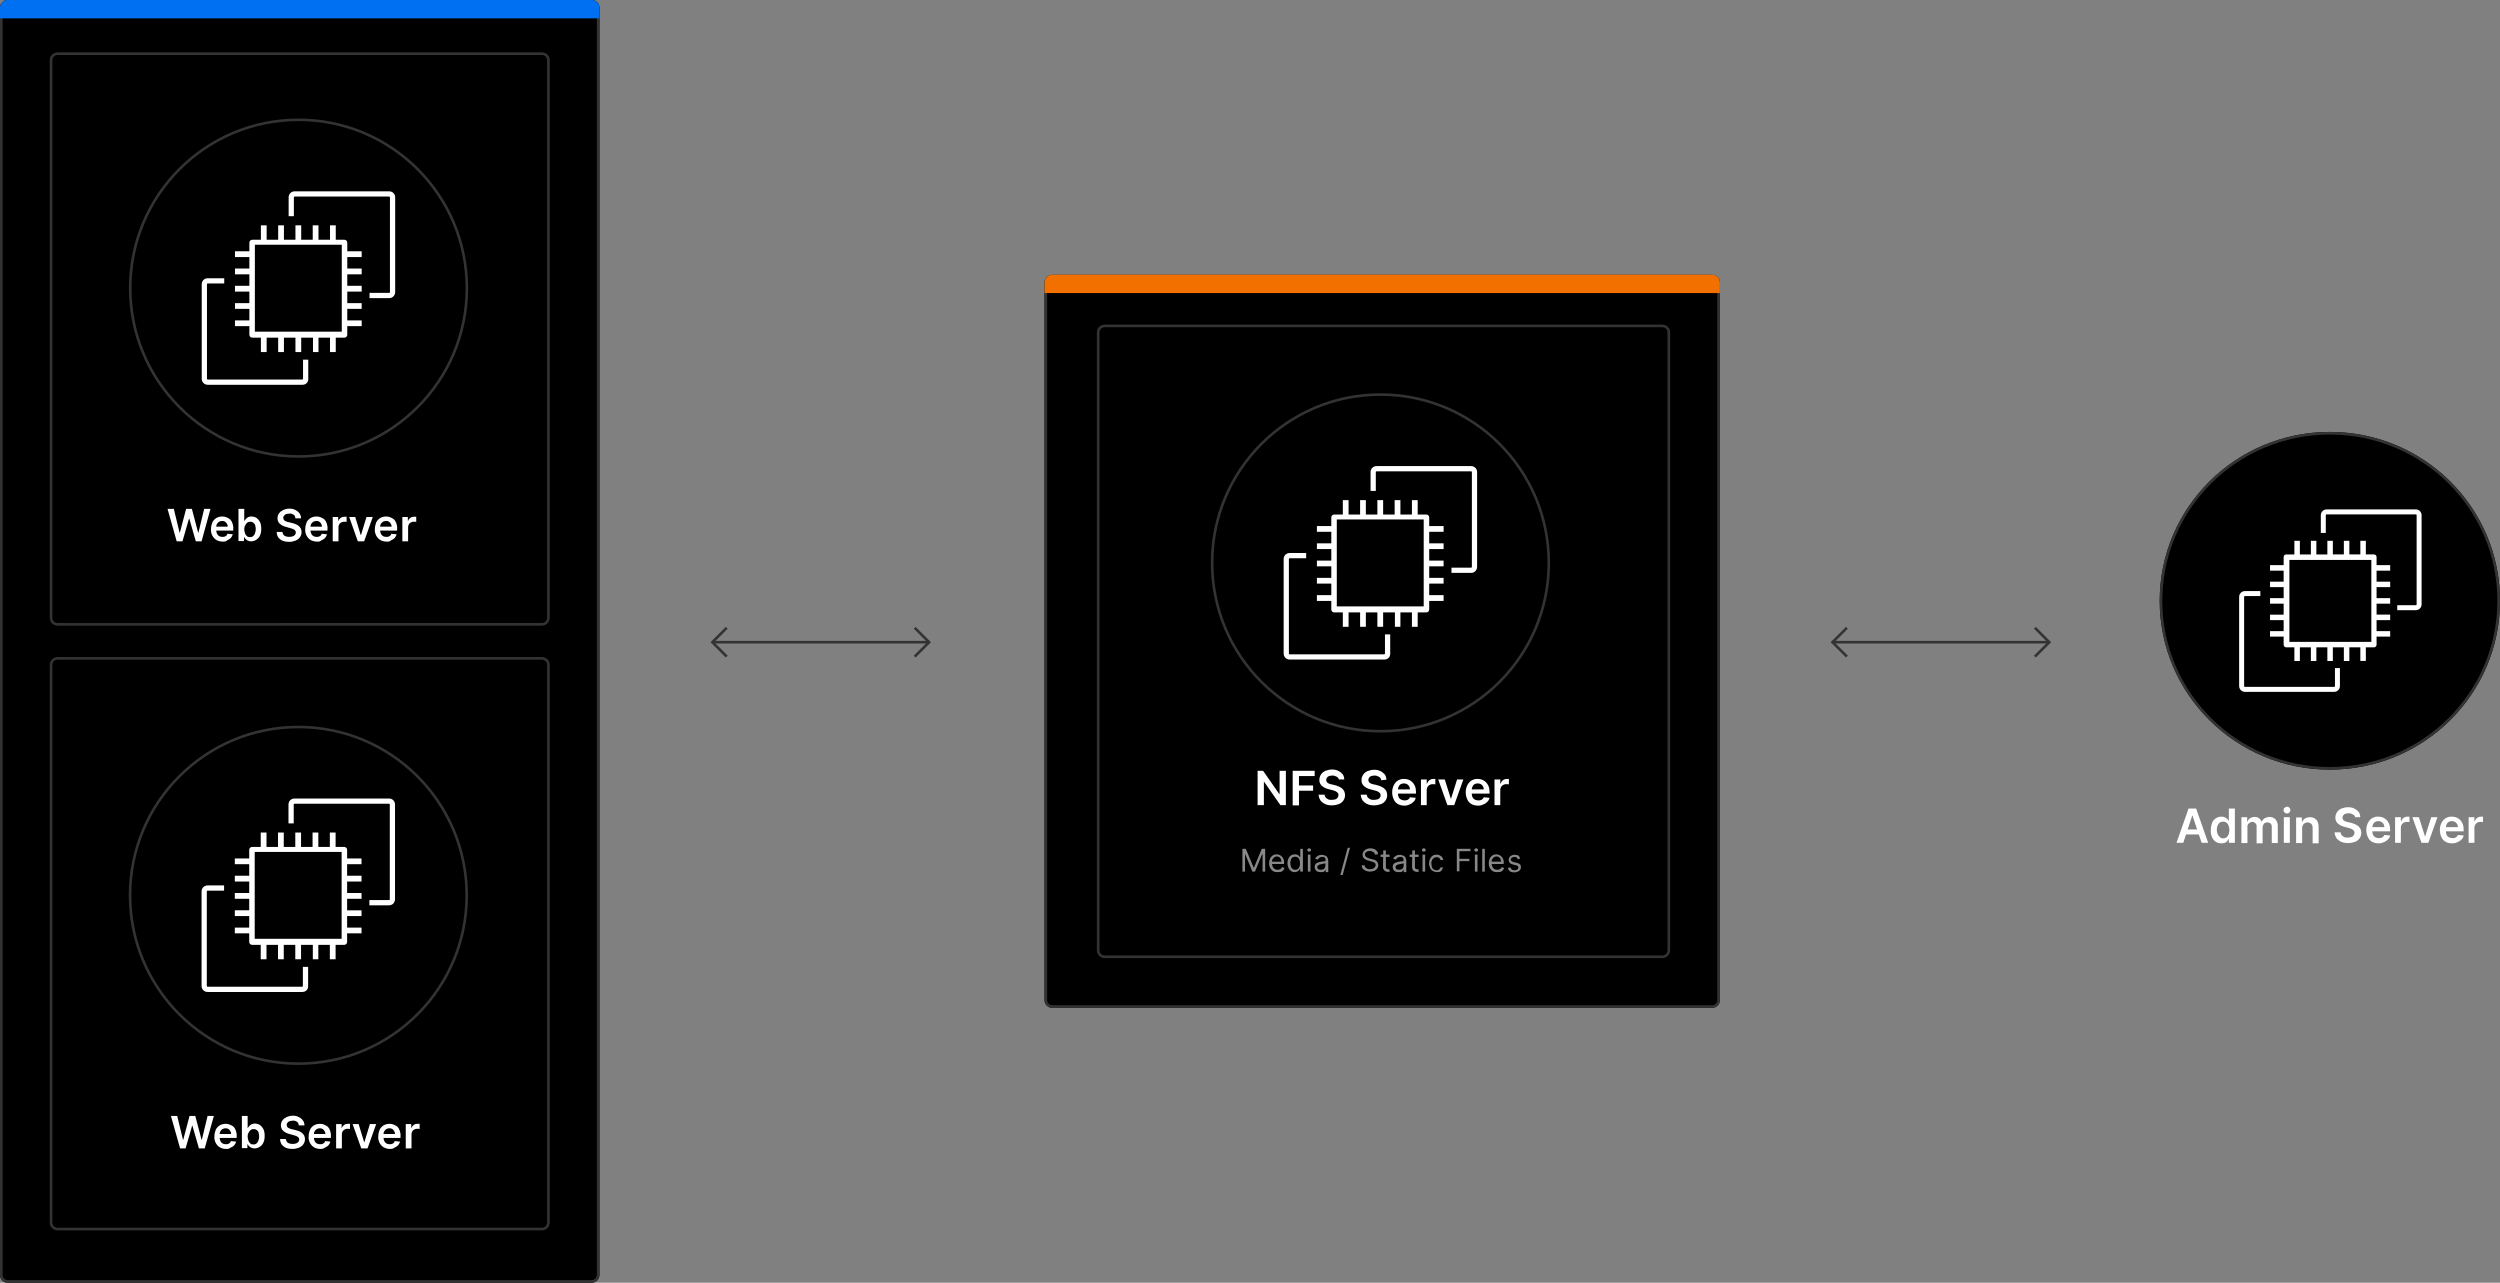 <?xml version="1.0" encoding="utf-8"?>
<!-- Generator: Adobe Illustrator 26.0.3, SVG Export Plug-In . SVG Version: 6.00 Build 0)  -->
<svg version="1.1" id="Layer_1" xmlns="http://www.w3.org/2000/svg" xmlns:xlink="http://www.w3.org/1999/xlink" x="0px" y="0px"
	 viewBox="0 0 955 490" style="enable-background:new 0 0 955 490;" xml:space="preserve">
<rect x="0" y="0" width="955" height="490" fill="#808080" stroke="none"/>
<style type="text/css">
	.st0{fill:none;stroke:#333333;}
	.st1{fill:#FFFFFF;}
	.st2{fill:#888888;}
	.st3{fill:#F27000;}
	.st4{fill:#0070F3;}
	.st5{fill:none;stroke:#333333;stroke-miterlimit:10;}
</style>
<g id="graphic-nfs-diagram-dark" transform="translate(-326 -1215.905)">
	<g id="Group_10485" transform="translate(725.104 1320.959)">
		<g transform="matrix(1, 0, 0, 1, -399.1, -105.05)">
			<g id="Rectangle_6154-2" transform="translate(399 105)">
				<path d="M3,0h252c1.7,0,3,1.3,3,3v274c0,1.7-1.3,3-3,3H3c-1.7,0-3-1.3-3-3V3C0,1.3,1.3,0,3,0z"/>
				<path class="st0" d="M3,0.5h252c1.4,0,2.5,1.1,2.5,2.5v274c0,1.4-1.1,2.5-2.5,2.5H3c-1.4,0-2.5-1.1-2.5-2.5V3
					C0.5,1.6,1.6,0.5,3,0.5z"/>
			</g>
		</g>
		<g id="Rectangle_6246" transform="translate(19.896 18.946)">
			<path d="M3,0h213c1.7,0,3,1.3,3,3v236c0,1.7-1.3,3-3,3H3c-1.7,0-3-1.3-3-3V3C0,1.3,1.3,0,3,0z"/>
			<path class="st0" d="M3,0.5h213c1.4,0,2.5,1.1,2.5,2.5v236c0,1.4-1.1,2.5-2.5,2.5H3c-1.4,0-2.5-1.1-2.5-2.5V3
				C0.5,1.6,1.6,0.5,3,0.5z"/>
		</g>
		<path id="Path_34987" class="st1" d="M92.1,189.4v13.1H90l-6.2-8.9h-0.1v8.9h-2.4v-13.1h2.1l6.2,8.9h0.1v-8.9H92.1z M94.7,202.5
			v-13.1h8.4v2h-6v3.6h5.4v2h-5.4v5.6H94.7z M112.4,193c0-0.5-0.3-1-0.8-1.3c-0.5-0.3-1.1-0.5-1.7-0.5c-0.4,0-0.9,0.1-1.3,0.2
			c-0.3,0.1-0.6,0.3-0.8,0.6c-0.2,0.3-0.3,0.6-0.3,0.9c0,0.2,0.1,0.5,0.2,0.7c0.1,0.2,0.3,0.4,0.5,0.5c0.2,0.1,0.5,0.3,0.7,0.3
			c0.3,0.1,0.5,0.2,0.8,0.2l1.2,0.3c0.5,0.1,1,0.3,1.4,0.5c0.4,0.2,0.9,0.4,1.2,0.7c0.4,0.3,0.7,0.7,0.9,1.1c0.2,0.5,0.3,1,0.3,1.5
			c0,0.7-0.2,1.4-0.6,2c-0.4,0.6-1,1.1-1.7,1.4c-0.9,0.3-1.8,0.5-2.7,0.5c-0.9,0-1.8-0.1-2.6-0.5c-0.7-0.3-1.3-0.8-1.8-1.4
			c-0.4-0.7-0.7-1.4-0.7-2.2h2.3c0,0.4,0.2,0.8,0.4,1.1c0.3,0.3,0.6,0.5,1,0.7c0.4,0.2,0.9,0.2,1.3,0.2c0.5,0,0.9-0.1,1.4-0.2
			c0.4-0.1,0.7-0.4,0.9-0.7c0.2-0.3,0.3-0.6,0.3-1c0-0.3-0.1-0.6-0.3-0.8c-0.2-0.2-0.5-0.4-0.8-0.6c-0.4-0.2-0.8-0.3-1.2-0.4
			l-1.5-0.4c-0.9-0.2-1.8-0.6-2.6-1.3c-0.6-0.6-1-1.4-0.9-2.3c0-0.7,0.2-1.4,0.6-2c0.4-0.6,1-1.1,1.7-1.4c0.8-0.3,1.6-0.5,2.5-0.5
			c0.8,0,1.7,0.1,2.4,0.5c0.7,0.3,1.2,0.8,1.7,1.3c0.4,0.6,0.6,1.3,0.6,2H112.4z M128.5,193c0-0.5-0.3-1-0.8-1.3
			c-0.5-0.3-1.1-0.5-1.7-0.5c-0.4,0-0.9,0.1-1.3,0.2c-0.3,0.1-0.6,0.3-0.8,0.6c-0.2,0.3-0.3,0.6-0.3,0.9c0,0.2,0.1,0.5,0.2,0.7
			c0.1,0.2,0.3,0.4,0.5,0.5c0.2,0.1,0.5,0.3,0.7,0.3c0.3,0.1,0.5,0.2,0.8,0.2l1.2,0.3c0.5,0.1,1,0.3,1.4,0.5
			c0.4,0.2,0.9,0.4,1.2,0.7c0.4,0.3,0.7,0.7,0.9,1.1c0.2,0.5,0.3,1,0.3,1.5c0,0.7-0.2,1.4-0.6,2c-0.4,0.6-1,1.1-1.7,1.4
			c-0.9,0.3-1.8,0.5-2.7,0.5c-0.9,0-1.8-0.1-2.6-0.5c-0.7-0.3-1.3-0.8-1.8-1.4c-0.4-0.7-0.7-1.4-0.7-2.2h2.3c0,0.4,0.2,0.8,0.4,1.1
			c0.3,0.3,0.6,0.5,1,0.7c0.4,0.2,0.9,0.2,1.3,0.2c0.5,0,0.9-0.1,1.4-0.2c0.4-0.1,0.7-0.4,0.9-0.6c0.2-0.3,0.3-0.6,0.3-1
			c0-0.3-0.1-0.6-0.3-0.8c-0.2-0.2-0.5-0.4-0.8-0.6c-0.4-0.2-0.8-0.3-1.2-0.4l-1.5-0.4c-0.9-0.2-1.8-0.6-2.6-1.3
			c-0.6-0.6-1-1.4-0.9-2.3c0-0.7,0.2-1.4,0.6-2c0.4-0.6,1-1.1,1.7-1.4c0.8-0.3,1.6-0.5,2.5-0.5c0.8,0,1.7,0.1,2.4,0.5
			c0.7,0.3,1.2,0.8,1.7,1.3c0.4,0.6,0.6,1.3,0.6,2L128.5,193z M137.4,202.7c-0.9,0-1.8-0.2-2.5-0.6c-0.7-0.4-1.3-1-1.6-1.8
			c-0.4-0.8-0.6-1.8-0.6-2.7c0-0.9,0.2-1.8,0.6-2.7c0.4-0.7,0.9-1.4,1.6-1.8c0.7-0.4,1.6-0.7,2.4-0.6c0.6,0,1.2,0.1,1.7,0.3
			c0.5,0.2,1,0.5,1.4,0.9c0.4,0.4,0.8,1,1,1.5c0.3,0.7,0.4,1.5,0.4,2.2v0.7h-8.1v-1.6h5.8c0-0.4-0.1-0.8-0.3-1.2
			c-0.2-0.3-0.5-0.6-0.8-0.8c-0.4-0.2-0.8-0.3-1.2-0.3c-0.4,0-0.9,0.1-1.2,0.3c-0.4,0.2-0.6,0.5-0.8,0.9c-0.2,0.4-0.3,0.8-0.3,1.2
			v1.4c0,0.5,0.1,1,0.3,1.5c0.2,0.4,0.5,0.7,0.9,0.9c0.4,0.2,0.9,0.3,1.3,0.3c0.3,0,0.6,0,0.9-0.1c0.3-0.1,0.5-0.2,0.7-0.4
			c0.2-0.2,0.4-0.4,0.5-0.7l2.2,0.2c-0.1,0.6-0.4,1.1-0.8,1.5c-0.4,0.4-0.9,0.8-1.5,1C138.7,202.6,138,202.7,137.4,202.7
			L137.4,202.7z M143.7,202.5v-9.8h2.2v1.6h0.1c0.2-0.5,0.5-1,0.9-1.3c0.4-0.3,1-0.5,1.5-0.5c0.1,0,0.3,0,0.4,0c0.1,0,0.3,0,0.4,0
			v2.1c-0.2,0-0.3-0.1-0.5-0.1c-0.2,0-0.4,0-0.6,0c-0.4,0-0.8,0.1-1.1,0.3c-0.3,0.2-0.6,0.4-0.8,0.8c-0.2,0.3-0.3,0.7-0.3,1.1v5.8
			H143.7z M159.9,192.7l-3.5,9.8h-2.6l-3.5-9.8h2.5l2.3,7.3h0.1l2.3-7.3H159.9z M165.5,202.7c-0.9,0-1.8-0.2-2.5-0.6
			c-0.7-0.4-1.3-1-1.6-1.8c-0.4-0.8-0.6-1.8-0.6-2.7c0-0.9,0.2-1.8,0.6-2.7c0.4-0.7,0.9-1.4,1.6-1.8c0.7-0.4,1.6-0.7,2.4-0.6
			c0.6,0,1.2,0.1,1.7,0.3c0.5,0.2,1,0.5,1.4,0.9c0.4,0.4,0.8,1,1,1.5c0.3,0.7,0.4,1.5,0.4,2.2v0.7h-8v-1.6h5.8
			c0-0.4-0.1-0.8-0.3-1.2c-0.2-0.3-0.5-0.6-0.8-0.8c-0.4-0.2-0.8-0.3-1.2-0.3c-0.4,0-0.9,0.1-1.2,0.3c-0.4,0.2-0.6,0.5-0.8,0.9
			c-0.2,0.4-0.3,0.8-0.3,1.2v1.4c0,0.5,0.1,1,0.3,1.5c0.2,0.4,0.5,0.7,0.9,0.9c0.4,0.2,0.9,0.3,1.3,0.3c0.3,0,0.6,0,0.9-0.1
			c0.3-0.1,0.5-0.2,0.7-0.4c0.2-0.2,0.4-0.4,0.5-0.7l2.2,0.2c-0.1,0.6-0.4,1.1-0.8,1.5c-0.4,0.4-0.9,0.8-1.5,1
			C166.9,202.6,166.2,202.7,165.5,202.7L165.5,202.7z M171.8,202.5v-9.8h2.2v1.6h0.1c0.2-0.5,0.5-1,0.9-1.3c0.4-0.3,1-0.5,1.5-0.5
			c0.1,0,0.3,0,0.4,0c0.1,0,0.3,0,0.4,0v2.1c-0.2,0-0.3-0.1-0.5-0.1c-0.2,0-0.4,0-0.6,0c-0.4,0-0.8,0.1-1.1,0.3
			c-0.3,0.2-0.6,0.4-0.8,0.8c-0.2,0.3-0.3,0.7-0.3,1.1v5.8H171.8z"/>
		<path id="Path_34988" class="st2" d="M75.5,219.2h1.3l3,7.2h0.1l3-7.2h1.3v8.7h-1v-6.6H83l-2.7,6.6h-1l-2.7-6.6h-0.1v6.6h-1
			L75.5,219.2z M88.8,228.1c-0.6,0-1.1-0.1-1.6-0.4c-0.5-0.3-0.8-0.7-1.1-1.2c-0.3-0.6-0.4-1.2-0.4-1.8c0-0.6,0.1-1.2,0.4-1.8
			c0.2-0.5,0.6-0.9,1-1.2c0.5-0.3,1-0.4,1.5-0.4c0.3,0,0.7,0.1,1,0.2c0.3,0.1,0.6,0.3,0.9,0.6c0.3,0.3,0.5,0.6,0.7,1
			c0.2,0.5,0.3,1,0.2,1.5v0.4h-5v-0.9h4c0-0.3-0.1-0.7-0.2-1c-0.1-0.3-0.4-0.5-0.6-0.7c-0.3-0.2-0.6-0.3-0.9-0.3
			c-0.4,0-0.7,0.1-1,0.3c-0.3,0.2-0.5,0.5-0.7,0.8c-0.2,0.3-0.2,0.7-0.2,1v0.6c0,0.4,0.1,0.9,0.3,1.3c0.2,0.3,0.4,0.6,0.7,0.8
			c0.3,0.2,0.7,0.3,1.1,0.3c0.2,0,0.5,0,0.7-0.1c0.2-0.1,0.4-0.2,0.6-0.3c0.2-0.2,0.3-0.4,0.4-0.6l1,0.3c-0.1,0.3-0.3,0.6-0.5,0.9
			c-0.3,0.3-0.6,0.5-0.9,0.6C89.6,228,89.2,228.1,88.8,228.1L88.8,228.1z M95.5,228.1c-0.5,0-1-0.1-1.4-0.4c-0.4-0.3-0.8-0.7-1-1.2
			c-0.2-0.6-0.4-1.2-0.4-1.8c0-0.6,0.1-1.2,0.4-1.8c0.2-0.5,0.5-0.9,1-1.2c0.4-0.3,0.9-0.4,1.5-0.4c0.3,0,0.7,0.1,1,0.2
			c0.2,0.1,0.4,0.3,0.6,0.5c0.1,0.2,0.2,0.3,0.3,0.4h0.1v-3.2h1v8.7h-1v-1h-0.1c-0.1,0.1-0.2,0.3-0.3,0.4c-0.2,0.2-0.4,0.4-0.6,0.5
			C96.2,228,95.9,228.1,95.5,228.1L95.5,228.1z M95.7,227.2c0.4,0,0.7-0.1,1-0.3c0.3-0.2,0.5-0.5,0.6-0.9c0.2-0.4,0.2-0.9,0.2-1.3
			c0-0.4-0.1-0.9-0.2-1.3c-0.1-0.3-0.3-0.6-0.6-0.9c-0.6-0.4-1.5-0.4-2.1,0c-0.3,0.2-0.5,0.5-0.6,0.9c-0.1,0.4-0.2,0.8-0.2,1.2
			c0,0.4,0.1,0.9,0.2,1.3c0.1,0.4,0.3,0.7,0.6,0.9C94.9,227.1,95.3,227.2,95.7,227.2L95.7,227.2z M100.5,227.9v-6.5h1v6.5H100.5z
			 M101,220.3c-0.2,0-0.4-0.1-0.5-0.2c-0.3-0.2-0.3-0.7,0-0.9c0,0,0,0,0,0c0.3-0.3,0.7-0.3,1,0c0.3,0.2,0.3,0.7,0,0.9c0,0,0,0,0,0
			C101.4,220.2,101.2,220.3,101,220.3L101,220.3z M105.3,228.1c-0.4,0-0.8-0.1-1.1-0.2c-0.7-0.3-1.1-1-1.1-1.8
			c0-0.3,0.1-0.6,0.2-0.9c0.1-0.2,0.3-0.4,0.6-0.6c0.3-0.1,0.5-0.2,0.8-0.3c0.3-0.1,0.6-0.1,0.9-0.2c0.4-0.1,0.7-0.1,1-0.1
			c0.2,0,0.4-0.1,0.5-0.1c0.1-0.1,0.2-0.2,0.2-0.3v0c0-0.4-0.1-0.7-0.3-1c-0.3-0.3-0.7-0.4-1-0.3c-0.4,0-0.8,0.1-1.1,0.3
			c-0.2,0.2-0.4,0.4-0.6,0.7l-1-0.3c0.1-0.4,0.4-0.7,0.7-0.9c0.3-0.2,0.6-0.4,0.9-0.5c0.3-0.1,0.7-0.1,1-0.1c0.2,0,0.5,0,0.7,0.1
			c0.3,0.1,0.6,0.2,0.8,0.3c0.3,0.2,0.5,0.4,0.6,0.7c0.2,0.4,0.3,0.8,0.3,1.2v4.3h-1v-0.9h-0.1c-0.1,0.2-0.2,0.3-0.3,0.5
			c-0.2,0.2-0.4,0.3-0.6,0.4C106,228,105.6,228.1,105.3,228.1L105.3,228.1z M105.4,227.2c0.4,0,0.7-0.1,1-0.2
			c0.3-0.1,0.5-0.4,0.6-0.6c0.1-0.2,0.2-0.5,0.2-0.8v-0.9c-0.1,0.1-0.2,0.1-0.3,0.1c-0.2,0-0.3,0.1-0.5,0.1c-0.2,0-0.4,0.1-0.5,0.1
			l-0.4,0.1c-0.2,0-0.5,0.1-0.7,0.2c-0.2,0.1-0.4,0.2-0.5,0.3c-0.1,0.2-0.2,0.4-0.2,0.6c0,0.3,0.1,0.6,0.4,0.8
			C104.7,227.1,105.1,227.2,105.4,227.2L105.4,227.2z M116.6,218.8l-2.8,10.4h-0.9l2.8-10.4H116.6z M126.1,221.4
			c0-0.4-0.3-0.8-0.6-1c-0.4-0.2-0.9-0.4-1.3-0.4c-0.3,0-0.7,0.1-1,0.2c-0.3,0.1-0.5,0.3-0.7,0.5c-0.2,0.2-0.2,0.5-0.2,0.7
			c0,0.2,0.1,0.4,0.2,0.6c0.1,0.2,0.3,0.3,0.4,0.4c0.2,0.1,0.4,0.2,0.6,0.3c0.2,0.1,0.4,0.1,0.5,0.2l0.9,0.2
			c0.3,0.1,0.5,0.2,0.8,0.2c0.3,0.1,0.6,0.3,0.8,0.4c0.3,0.2,0.5,0.4,0.6,0.7c0.2,0.3,0.3,0.7,0.3,1c0,0.5-0.1,0.9-0.4,1.3
			c-0.3,0.4-0.6,0.7-1.1,0.9c-1.1,0.4-2.3,0.4-3.3,0c-0.4-0.2-0.8-0.5-1.1-0.8c-0.3-0.4-0.4-0.8-0.4-1.3h1.1c0,0.3,0.1,0.6,0.3,0.8
			c0.2,0.2,0.5,0.4,0.7,0.5c0.3,0.1,0.6,0.2,1,0.2c0.4,0,0.7-0.1,1.1-0.2c0.3-0.1,0.6-0.3,0.8-0.6c0.2-0.2,0.3-0.5,0.3-0.8
			c0-0.3-0.1-0.5-0.2-0.7c-0.2-0.2-0.4-0.3-0.6-0.4c-0.3-0.1-0.6-0.2-0.9-0.3l-1.1-0.3c-0.6-0.2-1.2-0.4-1.6-0.8
			c-0.4-0.4-0.6-0.9-0.6-1.4c0-0.5,0.1-0.9,0.4-1.3c0.3-0.4,0.6-0.7,1.1-0.9c0.5-0.2,1-0.3,1.5-0.3c0.5,0,1,0.1,1.5,0.3
			c0.4,0.2,0.8,0.5,1,0.8c0.3,0.3,0.4,0.8,0.4,1.2L126.1,221.4z M131.7,221.4v0.9h-3.4v-0.9H131.7z M129.3,219.8h1v6.2
			c0,0.2,0,0.4,0.1,0.6c0.1,0.1,0.2,0.2,0.3,0.3c0.1,0,0.3,0.1,0.4,0.1c0.1,0,0.2,0,0.3,0l0.2,0l0.2,0.9c-0.2,0.1-0.5,0.1-0.8,0.1
			c-0.3,0-0.6-0.1-0.8-0.2c-0.3-0.1-0.5-0.3-0.7-0.6c-0.2-0.3-0.3-0.6-0.3-0.9L129.3,219.8z M135.1,228.1c-0.4,0-0.8-0.1-1.1-0.2
			c-0.7-0.3-1.1-1-1.1-1.8c0-0.3,0.1-0.6,0.2-0.9c0.1-0.2,0.3-0.4,0.6-0.6c0.3-0.1,0.5-0.2,0.8-0.3c0.3-0.1,0.6-0.1,0.9-0.2
			c0.4-0.1,0.7-0.1,1-0.1c0.2,0,0.4-0.1,0.5-0.1c0.1-0.1,0.2-0.2,0.2-0.3v0c0-0.4-0.1-0.7-0.3-1c-0.3-0.3-0.7-0.4-1-0.3
			c-0.4,0-0.8,0.1-1.1,0.3c-0.2,0.2-0.4,0.4-0.6,0.7l-1-0.3c0.1-0.4,0.4-0.7,0.7-0.9c0.3-0.2,0.6-0.4,0.9-0.5c0.3-0.1,0.7-0.1,1-0.1
			c0.2,0,0.5,0,0.7,0.1c0.3,0.1,0.6,0.2,0.8,0.3c0.3,0.2,0.5,0.4,0.6,0.7c0.2,0.4,0.3,0.8,0.3,1.2v4.3h-1v-0.9H137
			c-0.1,0.2-0.2,0.3-0.3,0.5c-0.2,0.2-0.4,0.3-0.6,0.4C135.8,228,135.4,228.1,135.1,228.1L135.1,228.1z M135.3,227.2
			c0.4,0,0.7-0.1,1-0.2c0.3-0.1,0.5-0.4,0.6-0.6c0.1-0.2,0.2-0.5,0.2-0.8v-0.9c-0.1,0.1-0.2,0.1-0.3,0.1c-0.2,0-0.3,0.1-0.5,0.1
			c-0.2,0-0.4,0.1-0.5,0.1l-0.4,0.1c-0.2,0-0.5,0.1-0.7,0.2c-0.2,0.1-0.4,0.2-0.5,0.3c-0.1,0.2-0.2,0.4-0.2,0.6
			c0,0.3,0.1,0.6,0.4,0.8C134.6,227.1,134.9,227.2,135.3,227.2L135.3,227.2z M142.8,221.4v0.9h-3.4v-0.9L142.8,221.4z M140.4,219.8
			h1v6.2c0,0.2,0,0.4,0.1,0.6c0.1,0.1,0.2,0.2,0.3,0.3c0.1,0,0.3,0.1,0.4,0.1c0.1,0,0.2,0,0.3,0l0.2,0l0.2,0.9
			c-0.2,0.1-0.5,0.1-0.8,0.1c-0.3,0-0.6-0.1-0.8-0.2c-0.3-0.1-0.5-0.3-0.7-0.6c-0.2-0.3-0.3-0.6-0.3-0.9L140.4,219.8z M144.3,227.9
			v-6.5h1v6.5H144.3z M144.8,220.3c-0.2,0-0.4-0.1-0.5-0.2c-0.3-0.2-0.3-0.7,0-0.9c0,0,0,0,0,0c0.3-0.3,0.7-0.3,1,0
			c0.3,0.2,0.3,0.7,0,0.9c0,0,0,0,0,0C145.2,220.2,145,220.3,144.8,220.3z M149.8,228.1c-1.1,0-2.2-0.6-2.6-1.6
			c-0.2-0.5-0.4-1.1-0.4-1.7c0-0.6,0.1-1.2,0.4-1.8c0.2-0.5,0.6-0.9,1-1.2c0.5-0.3,1-0.4,1.5-0.4c0.4,0,0.9,0.1,1.2,0.3
			c0.4,0.2,0.7,0.4,0.9,0.7c0.2,0.3,0.4,0.7,0.4,1.1h-1c-0.1-0.3-0.3-0.6-0.5-0.8c-0.3-0.2-0.7-0.4-1.1-0.3c-0.4,0-0.7,0.1-1,0.3
			c-0.3,0.2-0.5,0.5-0.7,0.9c-0.2,0.4-0.3,0.8-0.2,1.3c0,0.5,0.1,0.9,0.2,1.3c0.1,0.3,0.4,0.7,0.7,0.9c0.3,0.2,0.7,0.3,1,0.3
			c0.2,0,0.5,0,0.7-0.1c0.2-0.1,0.4-0.2,0.5-0.4c0.2-0.2,0.3-0.4,0.3-0.6h1c-0.1,0.4-0.2,0.7-0.4,1c-0.2,0.3-0.5,0.6-0.9,0.7
			C150.7,228,150.3,228.1,149.8,228.1L149.8,228.1z M157.4,227.9v-8.7h5.2v0.9h-4.2v2.9h3.8v0.9h-3.8v3.9H157.4z M164.3,227.9v-6.5
			h1v6.5H164.3z M164.8,220.3c-0.2,0-0.4-0.1-0.5-0.2c-0.3-0.2-0.3-0.7,0-0.9c0,0,0,0,0,0c0.3-0.3,0.7-0.3,1,0
			c0.3,0.2,0.3,0.7,0,0.9c0,0,0,0,0,0C165.1,220.2,165,220.3,164.8,220.3L164.8,220.3z M168.1,219.2v8.7h-1v-8.7H168.1z
			 M172.7,228.1c-0.6,0-1.1-0.1-1.6-0.4c-0.5-0.3-0.8-0.7-1.1-1.2c-0.3-0.6-0.4-1.2-0.4-1.8c0-0.6,0.1-1.2,0.4-1.8
			c0.2-0.5,0.6-0.9,1-1.2c0.5-0.3,1-0.4,1.5-0.4c0.3,0,0.7,0.1,1,0.2c0.3,0.1,0.6,0.3,0.9,0.6c0.3,0.3,0.5,0.6,0.7,1
			c0.2,0.5,0.3,1,0.2,1.5v0.4h-5v-0.9h4c0-0.3-0.1-0.7-0.2-1c-0.1-0.3-0.4-0.5-0.6-0.7c-0.3-0.2-0.6-0.3-0.9-0.3
			c-0.4,0-0.7,0.1-1,0.3c-0.3,0.2-0.5,0.5-0.7,0.8c-0.2,0.3-0.2,0.7-0.2,1v0.6c0,0.4,0.1,0.9,0.3,1.3c0.2,0.3,0.4,0.6,0.7,0.8
			c0.3,0.2,0.7,0.3,1.1,0.3c0.2,0,0.5,0,0.7-0.1c0.2-0.1,0.4-0.2,0.6-0.3c0.2-0.2,0.3-0.4,0.4-0.6l1,0.3c-0.1,0.3-0.3,0.6-0.5,0.9
			c-0.3,0.3-0.6,0.5-0.9,0.6C173.5,228,173.1,228.1,172.7,228.1L172.7,228.1z M181.6,222.9l-0.9,0.3c-0.1-0.2-0.1-0.3-0.2-0.4
			c-0.1-0.2-0.3-0.3-0.4-0.4c-0.2-0.1-0.5-0.2-0.7-0.1c-0.4,0-0.7,0.1-1,0.3c-0.2,0.1-0.4,0.4-0.4,0.7c0,0.2,0.1,0.4,0.3,0.6
			c0.3,0.2,0.5,0.3,0.9,0.4l1,0.2c0.5,0.1,0.9,0.3,1.3,0.6c0.3,0.3,0.4,0.7,0.4,1.1c0,0.4-0.1,0.7-0.3,1c-0.2,0.3-0.5,0.6-0.9,0.7
			c-0.4,0.2-0.9,0.3-1.3,0.3c-0.6,0-1.2-0.1-1.7-0.4c-0.4-0.3-0.7-0.8-0.8-1.3l1-0.2c0.1,0.3,0.3,0.6,0.5,0.8c0.3,0.2,0.6,0.3,1,0.3
			c0.4,0,0.8-0.1,1.1-0.3c0.3-0.2,0.4-0.4,0.4-0.7c0-0.2-0.1-0.4-0.2-0.6c-0.2-0.2-0.5-0.3-0.7-0.3l-1.1-0.3c-0.5-0.1-1-0.3-1.3-0.7
			c-0.3-0.3-0.4-0.7-0.4-1.1c0-0.4,0.1-0.7,0.3-1c0.2-0.3,0.5-0.5,0.9-0.7c0.4-0.2,0.8-0.3,1.2-0.2c0.5,0,1.1,0.1,1.5,0.4
			C181.2,222,181.4,222.4,181.6,222.9z"/>
		<path id="Rectangle_6169" class="st3" d="M2.9-0.1h252c1.7,0,3,1.3,3,3v4l0,0h-258l0,0v-4C-0.1,1.3,1.2-0.1,2.9-0.1z"/>
		<g id="Group_8961" transform="translate(63.434 45.17)">
			<g id="Ellipse_333">
				<circle cx="64.8" cy="64.8" r="64.8"/>
				<circle class="st0" cx="64.8" cy="64.8" r="64.3"/>
			</g>
			<g id="Group_10489" transform="translate(27.819 27.822)">
				<path id="Path_18915" class="st1" d="M44.7,61.4h-2.2v-5.5H38v5.5h-2.2v-5.5h-4.4v5.5h-2.2v-5.5h-4.4v5.5h-2.2v-5.5h-3.3
					c-0.6,0-1.1-0.5-1.1-1.1v-3.3h-5.5v-2.2h5.5v-4.4h-5.5v-2.2h5.5v-4.4h-5.5v-2.2h5.5v-4.4h-5.5v-2.2h5.5v-4.4h-5.5v-2.2h5.5v-3.3
					c0-0.6,0.5-1.1,1.1-1.1h3.3v-5.5h2.2v5.5h4.4v-5.5h2.2v5.5h4.4v-5.5H38v5.5h4.4v-5.5h2.2v5.5h4.4v-5.5h2.2v5.5h3.3
					c0.6,0,1.1,0.5,1.1,1.1v3.3h5.5v2.2h-5.5v4.4h5.5v2.2h-5.5v4.4h5.5v2.2h-5.5v4.4h5.5v2.2h-5.5v4.4h5.5v2.2h-5.5v3.3
					c0,0.6-0.5,1.1-1.1,1.1h-3.3v5.5h-2.2v-5.5h-4.4V61.4z M20.3,53.6h33.2V20.4H20.3L20.3,53.6z"/>
				<path id="Path_18916" class="st1" d="M38.5,73.9H2.3c-1.3,0-2.3-1-2.3-2.3V35.5c0-1.3,1-2.3,2.3-2.3h6.3v2H2.3
					c-0.2,0-0.3,0.1-0.3,0.3v36.1c0,0.2,0.1,0.3,0.3,0.3h36.1c0.2,0,0.3-0.1,0.3-0.3v-7.3h2v7.3C40.8,72.9,39.8,73.9,38.5,73.9"/>
				<path id="Path_18917" class="st1" d="M71.6,40.8h-7.5v-2h7.5c0.2,0,0.3-0.1,0.3-0.3V2.3c0-0.2-0.1-0.3-0.3-0.3c0,0,0,0,0,0H35.5
					c-0.2,0-0.3,0.1-0.3,0.3v7.2h-2V2.3c0-1.3,1-2.3,2.3-2.3h36.1c1.3,0,2.3,1,2.3,2.3v36.1C73.9,39.8,72.9,40.8,71.6,40.8"/>
			</g>
		</g>
	</g>
	<g id="Group_10497" transform="translate(326 1216)">
		<g id="Rectangle_6154-3" transform="translate(0 -0.095)">
			<path d="M3,0h223c1.7,0,3,1.3,3,3v484c0,1.7-1.3,3-3,3H3c-1.7,0-3-1.3-3-3V3C0,1.3,1.3,0,3,0z"/>
			<path class="st0" d="M3,0.5h223c1.4,0,2.5,1.1,2.5,2.5v484c0,1.4-1.1,2.5-2.5,2.5H3c-1.4,0-2.5-1.1-2.5-2.5V3
				C0.5,1.6,1.6,0.5,3,0.5z"/>
		</g>
		<g id="Rectangle_6246-2" transform="translate(19 19.905)">
			<path d="M3,0h185c1.7,0,3,1.3,3,3v213c0,1.7-1.3,3-3,3H3c-1.7,0-3-1.3-3-3V3C0,1.3,1.3,0,3,0z"/>
			<path class="st0" d="M3,0.5h185c1.4,0,2.5,1.1,2.5,2.5v213c0,1.4-1.1,2.5-2.5,2.5H3c-1.4,0-2.5-1.1-2.5-2.5V3
				C0.5,1.6,1.6,0.5,3,0.5z"/>
		</g>
		<g id="Rectangle_6957" transform="translate(19 250.905)">
			<path d="M3,0h185c1.7,0,3,1.3,3,3v213c0,1.7-1.3,3-3,3H3c-1.7,0-3-1.3-3-3V3C0,1.3,1.3,0,3,0z"/>
			<path class="st0" d="M3,0.5h185c1.4,0,2.5,1.1,2.5,2.5v213c0,1.4-1.1,2.5-2.5,2.5H3c-1.4,0-2.5-1.1-2.5-2.5V3
				C0.5,1.6,1.6,0.5,3,0.5z"/>
		</g>
		<path id="Path_34985" class="st1" d="M67.5,206.7L64,194.3h2.4l2.2,9.1h0.1l2.4-9.1h2.2l2.4,9.1h0.1l2.2-9.1h2.4L77,206.7h-2.2
			l-2.5-8.7h-0.1l-2.5,8.7H67.5z M85.1,206.8c-0.8,0-1.7-0.2-2.4-0.6c-0.7-0.4-1.2-1-1.6-1.7c-0.4-0.8-0.6-1.7-0.5-2.5
			c0-0.9,0.2-1.7,0.5-2.5c0.3-0.7,0.9-1.3,1.5-1.7c0.7-0.4,1.5-0.6,2.3-0.6c0.6,0,1.1,0.1,1.6,0.3c0.5,0.2,1,0.5,1.4,0.8
			c0.4,0.4,0.7,0.9,0.9,1.5c0.2,0.7,0.4,1.4,0.3,2.1v0.7h-7.6v-1.5h5.5c0-0.4-0.1-0.8-0.3-1.1c-0.2-0.3-0.4-0.6-0.7-0.8
			c-0.3-0.2-0.7-0.3-1.1-0.3c-0.4,0-0.8,0.1-1.2,0.3c-0.3,0.2-0.6,0.5-0.8,0.8c-0.2,0.4-0.3,0.7-0.3,1.1v1.3c0,0.5,0.1,1,0.3,1.4
			c0.2,0.4,0.5,0.7,0.8,0.9c0.4,0.2,0.8,0.3,1.2,0.3c0.3,0,0.6,0,0.9-0.1c0.2-0.1,0.5-0.2,0.7-0.4c0.2-0.2,0.3-0.4,0.4-0.7l2,0.2
			c-0.1,0.5-0.4,1-0.7,1.4c-0.4,0.4-0.9,0.7-1.4,0.9C86.4,206.7,85.7,206.9,85.1,206.8z M91.1,206.7v-12.4h2.2v4.6h0.1
			c0.1-0.3,0.3-0.5,0.5-0.7c0.2-0.3,0.5-0.5,0.8-0.7c0.4-0.2,0.9-0.3,1.3-0.3c0.7,0,1.4,0.2,1.9,0.5c0.6,0.4,1.1,1,1.4,1.6
			c0.4,0.8,0.5,1.7,0.5,2.6c0,0.9-0.1,1.8-0.5,2.6c-0.3,0.7-0.8,1.2-1.4,1.6c-0.6,0.4-1.3,0.6-2,0.6c-0.5,0-0.9-0.1-1.3-0.3
			c-0.3-0.2-0.6-0.4-0.8-0.6c-0.2-0.2-0.4-0.5-0.5-0.7h-0.1v1.5H91.1z M93.3,202c0,0.5,0.1,1.1,0.3,1.6c0.1,0.4,0.4,0.8,0.7,1.1
			c0.3,0.3,0.8,0.4,1.2,0.4c0.4,0,0.9-0.1,1.2-0.4c0.3-0.3,0.6-0.7,0.7-1.1c0.2-0.5,0.3-1,0.3-1.5c0-0.5-0.1-1-0.2-1.5
			c-0.1-0.4-0.4-0.8-0.7-1c-0.4-0.3-0.8-0.4-1.2-0.4c-0.4,0-0.8,0.1-1.2,0.4c-0.3,0.3-0.6,0.6-0.7,1C93.4,201,93.3,201.5,93.3,202z
			 M112.8,197.7c0-0.5-0.3-1-0.7-1.2c-0.5-0.3-1-0.5-1.6-0.4c-0.4,0-0.8,0.1-1.2,0.2c-0.3,0.1-0.6,0.3-0.8,0.6
			c-0.2,0.2-0.3,0.5-0.3,0.8c0,0.2,0.1,0.5,0.2,0.7c0.1,0.2,0.3,0.4,0.5,0.5c0.2,0.1,0.4,0.2,0.7,0.3c0.2,0.1,0.5,0.2,0.8,0.2
			l1.2,0.3c0.5,0.1,0.9,0.3,1.3,0.4c0.4,0.2,0.8,0.4,1.2,0.7c0.3,0.3,0.6,0.6,0.8,1c0.2,0.4,0.3,0.9,0.3,1.4c0,0.7-0.2,1.3-0.6,1.9
			c-0.4,0.6-1,1-1.6,1.3c-0.8,0.3-1.7,0.5-2.5,0.5c-0.9,0-1.7-0.1-2.5-0.4c-0.7-0.3-1.2-0.7-1.7-1.3c-0.4-0.6-0.6-1.3-0.6-2.1h2.2
			c0,0.4,0.2,0.8,0.4,1.1c0.2,0.3,0.6,0.5,0.9,0.6c0.4,0.1,0.8,0.2,1.3,0.2c0.4,0,0.9-0.1,1.3-0.2c0.3-0.1,0.6-0.3,0.9-0.6
			c0.2-0.3,0.3-0.6,0.3-0.9c0-0.3-0.1-0.6-0.3-0.8c-0.2-0.2-0.5-0.4-0.8-0.5c-0.4-0.2-0.8-0.3-1.2-0.4l-1.4-0.4
			c-0.9-0.2-1.7-0.6-2.4-1.2c-0.6-0.5-0.9-1.3-0.9-2.1c0-0.7,0.2-1.4,0.6-1.9c0.4-0.6,1-1,1.6-1.3c0.7-0.3,1.5-0.5,2.3-0.5
			c0.8,0,1.6,0.1,2.3,0.5c0.6,0.3,1.2,0.7,1.6,1.3c0.4,0.5,0.6,1.2,0.6,1.9H112.8z M121.1,206.8c-0.8,0-1.7-0.2-2.4-0.6
			c-0.7-0.4-1.2-1-1.6-1.7c-0.4-0.8-0.6-1.7-0.5-2.5c0-0.9,0.2-1.7,0.5-2.5c0.3-0.7,0.9-1.3,1.5-1.7c0.7-0.4,1.5-0.6,2.3-0.6
			c0.6,0,1.1,0.1,1.6,0.3c0.5,0.2,1,0.5,1.4,0.8c0.4,0.4,0.7,0.9,0.9,1.5c0.2,0.7,0.4,1.4,0.3,2.1v0.7h-7.6v-1.5h5.5
			c0-0.4-0.1-0.8-0.3-1.1c-0.2-0.3-0.4-0.6-0.7-0.8c-0.3-0.2-0.7-0.3-1.1-0.3c-0.4,0-0.8,0.1-1.2,0.3c-0.3,0.2-0.6,0.5-0.8,0.8
			c-0.2,0.4-0.3,0.7-0.3,1.1v1.3c0,0.5,0.1,1,0.3,1.4c0.2,0.4,0.5,0.7,0.8,0.9c0.4,0.2,0.8,0.3,1.2,0.3c0.3,0,0.6,0,0.9-0.1
			c0.2-0.1,0.5-0.2,0.7-0.4c0.2-0.2,0.3-0.4,0.4-0.7l2,0.2c-0.1,0.5-0.4,1-0.7,1.4c-0.4,0.4-0.9,0.7-1.4,0.9
			C122.4,206.7,121.8,206.9,121.1,206.8z M127.1,206.7v-9.3h2.1v1.5h0.1c0.1-0.5,0.5-0.9,0.9-1.2c0.4-0.3,0.9-0.4,1.4-0.4
			c0.1,0,0.3,0,0.4,0c0.1,0,0.3,0,0.4,0v2c-0.1,0-0.3-0.1-0.4-0.1c-0.2,0-0.4,0-0.6,0c-0.4,0-0.7,0.1-1.1,0.3
			c-0.3,0.2-0.6,0.4-0.7,0.7c-0.2,0.3-0.3,0.7-0.3,1v5.5H127.1z M142.4,197.4l-3.3,9.3h-2.4l-3.3-9.3h2.3l2.1,6.9h0.1l2.1-6.9H142.4
			z M147.7,206.8c-0.8,0-1.7-0.2-2.4-0.6c-0.7-0.4-1.2-1-1.6-1.7c-0.4-0.8-0.6-1.7-0.5-2.5c0-0.9,0.2-1.7,0.5-2.5
			c0.3-0.7,0.9-1.3,1.5-1.7c0.7-0.4,1.5-0.6,2.3-0.6c0.6,0,1.1,0.1,1.6,0.3c0.5,0.2,1,0.5,1.4,0.8c0.4,0.4,0.7,0.9,0.9,1.5
			c0.2,0.7,0.4,1.4,0.3,2.1v0.7h-7.6v-1.5h5.5c0-0.4-0.1-0.8-0.3-1.1c-0.2-0.3-0.4-0.6-0.7-0.8c-0.3-0.2-0.7-0.3-1.1-0.3
			c-0.4,0-0.8,0.1-1.2,0.3c-0.3,0.2-0.6,0.5-0.8,0.8c-0.2,0.4-0.3,0.7-0.3,1.1v1.3c0,0.5,0.1,1,0.3,1.4c0.2,0.4,0.5,0.7,0.8,0.9
			c0.4,0.2,0.8,0.3,1.2,0.3c0.3,0,0.6,0,0.9-0.1c0.2-0.1,0.5-0.2,0.7-0.4c0.2-0.2,0.3-0.4,0.4-0.7l2,0.2c-0.1,0.5-0.4,1-0.7,1.4
			c-0.4,0.4-0.9,0.7-1.4,0.9C149,206.7,148.4,206.9,147.7,206.8z M153.7,206.7v-9.3h2.1v1.5h0.1c0.1-0.5,0.5-0.9,0.9-1.2
			c0.4-0.3,0.9-0.4,1.4-0.4c0.1,0,0.3,0,0.4,0c0.1,0,0.3,0,0.4,0v2c-0.1,0-0.3-0.1-0.4-0.1c-0.2,0-0.4,0-0.6,0
			c-0.4,0-0.7,0.1-1.1,0.3c-0.3,0.2-0.6,0.4-0.7,0.7c-0.2,0.3-0.3,0.7-0.3,1v5.5H153.7z"/>
		<path id="Path_34986" class="st1" d="M68.8,438.6l-3.5-12.4h2.4l2.2,9.1h0.1l2.4-9.1h2.2l2.4,9.1h0.1l2.2-9.1h2.4l-3.5,12.4h-2.2
			l-2.5-8.7h-0.1l-2.5,8.7H68.8z M86.4,438.8c-0.8,0-1.7-0.2-2.4-0.6c-0.7-0.4-1.2-1-1.6-1.7c-0.4-0.8-0.6-1.7-0.5-2.5
			c0-0.9,0.2-1.7,0.5-2.5c0.3-0.7,0.9-1.3,1.5-1.7c0.7-0.4,1.5-0.6,2.3-0.6c0.6,0,1.1,0.1,1.6,0.3c0.5,0.2,1,0.5,1.4,0.8
			c0.4,0.4,0.7,0.9,0.9,1.5c0.2,0.7,0.4,1.4,0.3,2.1v0.7h-7.6v-1.5h5.5c0-0.4-0.1-0.8-0.3-1.1c-0.2-0.3-0.4-0.6-0.7-0.8
			c-0.3-0.2-0.7-0.3-1.1-0.3c-0.4,0-0.8,0.1-1.2,0.3c-0.3,0.2-0.6,0.5-0.8,0.8c-0.2,0.4-0.3,0.7-0.3,1.1v1.3c0,0.5,0.1,1,0.3,1.4
			c0.2,0.4,0.5,0.7,0.8,0.9c0.4,0.2,0.8,0.3,1.2,0.3c0.3,0,0.6,0,0.9-0.1c0.2-0.1,0.5-0.2,0.7-0.4c0.2-0.2,0.3-0.4,0.4-0.7l2,0.2
			c-0.1,0.5-0.4,1-0.7,1.4c-0.4,0.4-0.9,0.7-1.4,0.9C87.7,438.7,87,438.8,86.4,438.8z M92.4,438.6v-12.4h2.2v4.6h0.1
			c0.1-0.3,0.3-0.5,0.5-0.7c0.2-0.3,0.5-0.5,0.8-0.7c0.4-0.2,0.9-0.3,1.3-0.3c0.7,0,1.4,0.2,1.9,0.5c0.6,0.4,1.1,1,1.4,1.6
			c0.4,0.8,0.5,1.7,0.5,2.6c0,0.9-0.1,1.8-0.5,2.6c-0.3,0.7-0.8,1.2-1.4,1.6c-0.6,0.4-1.3,0.6-2,0.6c-0.5,0-0.9-0.1-1.3-0.3
			c-0.3-0.2-0.6-0.4-0.8-0.6c-0.2-0.2-0.4-0.5-0.5-0.7h-0.1v1.5H92.4z M94.6,434c0,0.5,0.1,1.1,0.3,1.6c0.1,0.4,0.4,0.8,0.7,1.1
			c0.3,0.3,0.8,0.4,1.2,0.4c0.4,0,0.9-0.1,1.2-0.4c0.3-0.3,0.6-0.7,0.7-1.1c0.2-0.5,0.3-1,0.3-1.5c0-0.5-0.1-1-0.2-1.5
			c-0.1-0.4-0.4-0.8-0.7-1c-0.4-0.3-0.8-0.4-1.2-0.4c-0.4,0-0.8,0.1-1.2,0.4c-0.3,0.3-0.6,0.6-0.7,1C94.7,432.9,94.6,433.4,94.6,434
			z M114.1,429.6c0-0.5-0.3-1-0.7-1.2c-0.5-0.3-1-0.5-1.6-0.4c-0.4,0-0.8,0.1-1.2,0.2c-0.3,0.1-0.6,0.3-0.8,0.6
			c-0.2,0.2-0.3,0.5-0.3,0.8c0,0.2,0.1,0.5,0.2,0.7c0.1,0.2,0.3,0.4,0.5,0.5c0.2,0.1,0.4,0.2,0.7,0.3c0.2,0.1,0.5,0.2,0.8,0.2
			l1.2,0.3c0.5,0.1,0.9,0.3,1.3,0.4c0.4,0.2,0.8,0.4,1.2,0.7c0.3,0.3,0.6,0.6,0.8,1c0.2,0.4,0.3,0.9,0.3,1.4c0,0.7-0.2,1.3-0.6,1.9
			c-0.4,0.6-1,1-1.6,1.3c-0.8,0.3-1.7,0.5-2.5,0.5c-0.9,0-1.7-0.1-2.5-0.4c-0.7-0.3-1.2-0.7-1.7-1.3c-0.4-0.6-0.6-1.3-0.6-2.1h2.2
			c0,0.4,0.2,0.8,0.4,1.1c0.2,0.3,0.6,0.5,0.9,0.6c0.4,0.1,0.8,0.2,1.3,0.2c0.4,0,0.9-0.1,1.3-0.2c0.3-0.1,0.6-0.3,0.9-0.6
			c0.2-0.3,0.3-0.6,0.3-0.9c0-0.3-0.1-0.6-0.3-0.8c-0.2-0.2-0.5-0.4-0.8-0.5c-0.4-0.2-0.8-0.3-1.2-0.4l-1.4-0.4
			c-0.9-0.2-1.7-0.6-2.4-1.2c-0.6-0.5-0.9-1.3-0.9-2.1c0-0.7,0.2-1.4,0.6-1.9c0.4-0.6,1-1,1.6-1.3c0.7-0.3,1.5-0.5,2.3-0.5
			c0.8,0,1.6,0.1,2.3,0.5c0.6,0.3,1.2,0.7,1.6,1.3c0.4,0.5,0.6,1.2,0.6,1.9H114.1z M122.4,438.8c-0.8,0-1.7-0.2-2.4-0.6
			c-0.7-0.4-1.2-1-1.6-1.7c-0.4-0.8-0.6-1.7-0.5-2.5c0-0.9,0.2-1.7,0.5-2.5c0.3-0.7,0.9-1.3,1.5-1.7c0.7-0.4,1.5-0.6,2.3-0.6
			c0.6,0,1.1,0.1,1.6,0.3c0.5,0.2,1,0.5,1.4,0.8c0.4,0.4,0.7,0.9,0.9,1.5c0.2,0.7,0.4,1.4,0.3,2.1v0.7h-7.6v-1.5h5.5
			c0-0.4-0.1-0.8-0.3-1.1c-0.2-0.3-0.4-0.6-0.7-0.8c-0.3-0.2-0.7-0.3-1.1-0.3c-0.4,0-0.8,0.1-1.2,0.3c-0.3,0.2-0.6,0.5-0.8,0.8
			c-0.2,0.4-0.3,0.7-0.3,1.1v1.3c0,0.5,0.1,1,0.3,1.4c0.2,0.4,0.5,0.7,0.8,0.9c0.4,0.2,0.8,0.3,1.2,0.3c0.3,0,0.6,0,0.9-0.1
			c0.2-0.1,0.5-0.2,0.7-0.4c0.2-0.2,0.3-0.4,0.4-0.7l2,0.2c-0.1,0.5-0.4,1-0.7,1.4c-0.4,0.4-0.9,0.7-1.4,0.9
			C123.7,438.7,123.1,438.8,122.4,438.8z M128.4,438.6v-9.3h2.1v1.5h0.1c0.1-0.5,0.5-0.9,0.9-1.2c0.4-0.3,0.9-0.4,1.4-0.4
			c0.1,0,0.3,0,0.4,0c0.1,0,0.3,0,0.4,0v2c-0.1,0-0.3-0.1-0.4-0.1c-0.2,0-0.4,0-0.6,0c-0.4,0-0.7,0.1-1.1,0.3
			c-0.3,0.2-0.6,0.4-0.7,0.7c-0.2,0.3-0.3,0.7-0.3,1v5.5H128.4z M143.7,429.3l-3.3,9.3H138l-3.3-9.3h2.3l2.1,6.9h0.1l2.1-6.9H143.7z
			 M149,438.8c-0.8,0-1.7-0.2-2.4-0.6c-0.7-0.4-1.2-1-1.6-1.7c-0.4-0.8-0.6-1.7-0.5-2.5c0-0.9,0.2-1.7,0.5-2.5
			c0.3-0.7,0.9-1.3,1.5-1.7c0.7-0.4,1.5-0.6,2.3-0.6c0.6,0,1.1,0.1,1.6,0.3c0.5,0.2,1,0.5,1.4,0.8c0.4,0.4,0.7,0.9,0.9,1.5
			c0.2,0.7,0.4,1.4,0.3,2.1v0.7h-7.6v-1.5h5.5c0-0.4-0.1-0.8-0.3-1.1c-0.2-0.3-0.4-0.6-0.7-0.8c-0.3-0.2-0.7-0.3-1.1-0.3
			c-0.4,0-0.8,0.1-1.2,0.3c-0.3,0.2-0.6,0.5-0.8,0.8c-0.2,0.4-0.3,0.7-0.3,1.1v1.3c0,0.5,0.1,1,0.3,1.4c0.2,0.4,0.5,0.7,0.8,0.9
			c0.4,0.2,0.8,0.3,1.2,0.3c0.3,0,0.6,0,0.9-0.1c0.2-0.1,0.5-0.2,0.7-0.4c0.2-0.2,0.3-0.4,0.4-0.7l2,0.2c-0.1,0.5-0.4,1-0.7,1.4
			c-0.4,0.4-0.9,0.7-1.4,0.9C150.3,438.7,149.7,438.8,149,438.8z M155,438.6v-9.3h2.1v1.5h0.1c0.1-0.5,0.5-0.9,0.9-1.2
			c0.4-0.3,0.9-0.4,1.4-0.4c0.1,0,0.3,0,0.4,0c0.1,0,0.3,0,0.4,0v2c-0.1,0-0.3-0.1-0.4-0.1c-0.2,0-0.4,0-0.6,0
			c-0.4,0-0.7,0.1-1.1,0.3c-0.3,0.2-0.6,0.4-0.7,0.7c-0.2,0.3-0.3,0.7-0.3,1v5.5H155z"/>
		<path id="Rectangle_6169-2" class="st4" d="M3-0.1h223c1.7,0,3,1.3,3,3v4l0,0H0l0,0v-4C0,1.2,1.3-0.1,3-0.1z"/>
		<g id="Group_8961-2" transform="translate(49.24 45.17)">
			<g id="Ellipse_333-2">
				<circle cx="64.8" cy="64.8" r="64.8"/>
				<circle class="st0" cx="64.8" cy="64.8" r="64.3"/>
			</g>
			<g id="Group_10489-2" transform="translate(27.819 27.822)">
				<path id="Path_18915-2" class="st1" d="M44.7,61.4h-2.2v-5.5H38v5.5h-2.2v-5.5h-4.4v5.5h-2.2v-5.5h-4.4v5.5h-2.2v-5.5h-3.3
					c-0.6,0-1.1-0.5-1.1-1.1v-3.3h-5.5v-2.2h5.5v-4.4h-5.5v-2.2h5.5v-4.4h-5.5v-2.2h5.5v-4.4h-5.5v-2.2h5.5v-4.4h-5.5v-2.2h5.5v-3.3
					c0-0.6,0.5-1.1,1.1-1.1h3.3v-5.5h2.2v5.5h4.4v-5.5h2.2v5.5h4.4v-5.5H38v5.5h4.4v-5.5h2.2v5.5h4.4v-5.5h2.2v5.5h3.3
					c0.6,0,1.1,0.5,1.1,1.1v3.3h5.5v2.2h-5.5v4.4h5.5v2.2h-5.5v4.4h5.5v2.2h-5.5v4.4h5.5v2.2h-5.5v4.4h5.5v2.2h-5.5v3.3
					c0,0.6-0.5,1.1-1.1,1.1h-3.3v5.5h-2.2v-5.5h-4.4V61.4z M20.3,53.6h33.2V20.4H20.3L20.3,53.6z"/>
				<path id="Path_18916-2" class="st1" d="M38.5,73.9H2.3c-1.3,0-2.3-1-2.3-2.3V35.5c0-1.3,1-2.3,2.3-2.3h6.3v2H2.3
					c-0.2,0-0.3,0.1-0.3,0.3v36.1c0,0.2,0.1,0.3,0.3,0.3h36.1c0.2,0,0.3-0.1,0.3-0.3v-7.3h2v7.3C40.8,72.9,39.8,73.9,38.5,73.9"/>
				<path id="Path_18917-2" class="st1" d="M71.6,40.8h-7.5v-2h7.5c0.2,0,0.3-0.1,0.3-0.3V2.3c0-0.2-0.1-0.3-0.3-0.3c0,0,0,0,0,0
					H35.5c-0.2,0-0.3,0.1-0.3,0.3v7.2h-2V2.3c0-1.3,1-2.3,2.3-2.3h36.1c1.3,0,2.3,1,2.3,2.3v36.1C73.9,39.8,72.9,40.8,71.6,40.8"/>
			</g>
		</g>
		<g id="Group_10498" transform="translate(49.181 277.117)">
			<g id="Ellipse_333-3">
				<circle cx="64.8" cy="64.8" r="64.8"/>
				<circle class="st0" cx="64.8" cy="64.8" r="64.3"/>
			</g>
			<g id="Group_10489-3" transform="translate(27.819 27.822)">
				<path id="Path_18915-3" class="st1" d="M44.7,61.4h-2.2v-5.5H38v5.5h-2.2v-5.5h-4.4v5.5h-2.2v-5.5h-4.4v5.5h-2.2v-5.5h-3.3
					c-0.6,0-1.1-0.5-1.1-1.1v-3.3h-5.5v-2.2h5.5v-4.4h-5.5v-2.2h5.5v-4.4h-5.5v-2.2h5.5v-4.4h-5.5v-2.2h5.5v-4.4h-5.5v-2.2h5.5v-3.3
					c0-0.6,0.5-1.1,1.1-1.1h3.3v-5.5h2.2v5.5h4.4v-5.5h2.2v5.5h4.4v-5.5H38v5.5h4.4v-5.5h2.2v5.5h4.4v-5.5h2.2v5.5h3.3
					c0.6,0,1.1,0.5,1.1,1.1v3.3h5.5v2.2h-5.5v4.4h5.5v2.2h-5.5v4.4h5.5v2.2h-5.5v4.4h5.5v2.2h-5.5v4.4h5.5v2.2h-5.5v3.3
					c0,0.6-0.5,1.1-1.1,1.1h-3.3v5.5h-2.2v-5.5h-4.4V61.4z M20.3,53.6h33.2V20.4H20.3L20.3,53.6z"/>
				<path id="Path_18916-3" class="st1" d="M38.5,73.9H2.3c-1.3,0-2.3-1-2.3-2.3V35.5c0-1.3,1-2.3,2.3-2.3h6.3v2H2.3
					c-0.2,0-0.3,0.1-0.3,0.3v36.1c0,0.2,0.1,0.3,0.3,0.3h36.1c0.2,0,0.3-0.1,0.3-0.3v-7.3h2v7.3C40.8,72.9,39.8,73.9,38.5,73.9"/>
				<path id="Path_18917-3" class="st1" d="M71.6,40.8h-7.5v-2h7.5c0.2,0,0.3-0.1,0.3-0.3V2.3c0-0.2-0.1-0.3-0.3-0.3c0,0,0,0,0,0
					H35.5c-0.2,0-0.3,0.1-0.3,0.3v7.2h-2V2.3c0-1.3,1-2.3,2.3-2.3h36.1c1.3,0,2.3,1,2.3,2.3v36.1C73.9,39.8,72.9,40.8,71.6,40.8"/>
			</g>
		</g>
	</g>
	<g id="Group_10494" transform="translate(1151.421 1380.566)">
		<path id="Path_34989" class="st1" d="M8.6,157.3H6l4.6-13.1h2.9l4.6,13.1h-2.5l-3.5-10.4H12L8.6,157.3z M8.6,152.2h6.9v1.9H8.6
			V152.2z M23.1,157.5c-0.7,0-1.5-0.2-2.1-0.6c-0.6-0.4-1.1-1-1.4-1.7c-0.4-0.9-0.6-1.8-0.5-2.8c0-1,0.2-1.9,0.5-2.8
			c0.3-0.7,0.8-1.3,1.5-1.7c0.6-0.4,1.3-0.6,2.1-0.6c0.5,0,1,0.1,1.4,0.3c0.3,0.2,0.6,0.4,0.9,0.7c0.2,0.2,0.4,0.5,0.5,0.8H26v-4.9
			h2.3v13.1h-2.3v-1.5h-0.1c-0.1,0.3-0.3,0.5-0.5,0.8c-0.2,0.3-0.6,0.5-0.9,0.7C24.1,157.4,23.6,157.5,23.1,157.5L23.1,157.5z
			 M23.8,155.6c0.5,0,0.9-0.1,1.3-0.4c0.4-0.3,0.6-0.7,0.8-1.1c0.2-0.5,0.3-1.1,0.3-1.7c0-0.6-0.1-1.1-0.3-1.7
			c-0.2-0.4-0.4-0.8-0.8-1.1c-0.4-0.3-0.8-0.4-1.3-0.4c-0.5,0-0.9,0.1-1.3,0.4c-0.4,0.3-0.6,0.7-0.8,1.1c-0.2,0.5-0.3,1.1-0.3,1.6
			c0,0.6,0.1,1.1,0.3,1.6c0.2,0.4,0.4,0.8,0.8,1.1C22.9,155.5,23.3,155.6,23.8,155.6L23.8,155.6z M30.8,157.3v-9.8H33v1.7h0.1
			c0.2-0.5,0.5-1,1-1.3c0.5-0.3,1.1-0.5,1.7-0.5c0.6,0,1.2,0.1,1.7,0.5c0.5,0.3,0.8,0.8,1,1.3h0.1c0.2-0.5,0.6-1,1.1-1.3
			c0.6-0.3,1.2-0.5,1.9-0.5c0.8,0,1.6,0.3,2.2,0.9c0.6,0.7,0.9,1.6,0.9,2.5v6.6h-2.3v-6.2c0-0.5-0.1-1-0.5-1.3
			c-0.3-0.3-0.8-0.4-1.2-0.4c-0.5,0-1,0.2-1.3,0.5c-0.3,0.4-0.5,0.9-0.5,1.4v6.1h-2.3V151c0-0.5-0.1-0.9-0.5-1.2
			c-0.3-0.3-0.7-0.5-1.2-0.5c-0.3,0-0.6,0.1-0.9,0.3c-0.3,0.2-0.5,0.4-0.7,0.7c-0.2,0.3-0.3,0.7-0.2,1.1v6H30.8z M47,157.3v-9.8h2.3
			v9.8H47z M48.2,146.1c-0.4,0-0.7-0.1-0.9-0.4c-0.3-0.2-0.4-0.5-0.4-0.9c0-0.3,0.1-0.7,0.4-0.9c0.3-0.2,0.6-0.4,0.9-0.4
			c0.4,0,0.7,0.1,0.9,0.4c0.3,0.2,0.4,0.6,0.4,0.9c0,0.3-0.1,0.7-0.4,0.9C48.9,146,48.5,146.1,48.2,146.1L48.2,146.1z M54,151.6v5.8
			h-2.3v-9.8h2.2v1.7H54c0.2-0.5,0.6-1,1.1-1.3c0.6-0.3,1.2-0.5,1.8-0.5c0.6,0,1.2,0.1,1.8,0.4c0.5,0.3,0.9,0.7,1.2,1.3
			c0.3,0.6,0.4,1.3,0.4,2v6.3H58v-5.9c0-0.6-0.1-1.1-0.5-1.5c-0.4-0.4-0.9-0.6-1.4-0.6c-0.4,0-0.7,0.1-1.1,0.3
			c-0.3,0.2-0.6,0.4-0.7,0.8C54.1,150.8,54,151.2,54,151.6L54,151.6z M74.3,147.8c0-0.5-0.3-1-0.8-1.3c-0.5-0.3-1.1-0.5-1.7-0.5
			c-0.4,0-0.9,0.1-1.3,0.2c-0.3,0.1-0.6,0.3-0.8,0.6c-0.2,0.3-0.3,0.6-0.3,0.9c0,0.2,0.1,0.5,0.2,0.7c0.1,0.2,0.3,0.4,0.5,0.5
			c0.2,0.1,0.5,0.3,0.7,0.3c0.3,0.1,0.5,0.2,0.8,0.2l1.2,0.3c0.5,0.1,1,0.3,1.4,0.5c0.4,0.2,0.9,0.4,1.2,0.7
			c0.4,0.3,0.7,0.7,0.9,1.1c0.2,0.5,0.3,1,0.3,1.5c0,0.7-0.2,1.4-0.6,2c-0.4,0.6-1,1.1-1.7,1.4c-0.9,0.3-1.8,0.5-2.7,0.5
			c-0.9,0-1.8-0.1-2.7-0.5c-0.7-0.3-1.3-0.8-1.8-1.4c-0.4-0.7-0.7-1.4-0.7-2.2h2.3c0,0.4,0.2,0.8,0.4,1.1c0.3,0.3,0.6,0.5,1,0.7
			c0.4,0.2,0.9,0.2,1.3,0.2c0.5,0,0.9-0.1,1.4-0.2c0.4-0.1,0.7-0.4,0.9-0.7c0.2-0.3,0.3-0.6,0.3-1c0-0.3-0.1-0.6-0.3-0.8
			c-0.2-0.2-0.5-0.4-0.8-0.6c-0.4-0.2-0.8-0.3-1.2-0.4l-1.5-0.4c-0.9-0.2-1.8-0.6-2.6-1.3c-0.6-0.6-1-1.4-0.9-2.3
			c0-0.7,0.2-1.4,0.6-2c0.4-0.6,1-1.1,1.7-1.4c0.8-0.3,1.6-0.5,2.5-0.5c0.8,0,1.7,0.1,2.4,0.5c0.7,0.3,1.2,0.8,1.7,1.3
			c0.4,0.6,0.6,1.3,0.6,2H74.3z M83.2,157.5c-0.9,0-1.8-0.2-2.5-0.6c-0.7-0.4-1.3-1-1.6-1.8c-0.4-0.8-0.6-1.8-0.6-2.7
			c0-0.9,0.2-1.8,0.6-2.7c0.4-0.7,0.9-1.4,1.6-1.8c0.7-0.4,1.6-0.7,2.4-0.6c0.6,0,1.2,0.1,1.7,0.3c0.5,0.2,1,0.5,1.4,0.9
			c0.4,0.4,0.8,1,1,1.5c0.3,0.7,0.4,1.5,0.4,2.2v0.7h-8v-1.6h5.8c0-0.4-0.1-0.8-0.3-1.2c-0.2-0.3-0.5-0.6-0.8-0.8
			c-0.4-0.2-0.8-0.3-1.2-0.3c-0.4,0-0.9,0.1-1.2,0.3c-0.4,0.2-0.6,0.5-0.8,0.9c-0.2,0.4-0.3,0.8-0.3,1.2v1.4c0,0.5,0.1,1,0.3,1.5
			c0.2,0.4,0.5,0.7,0.9,0.9c0.4,0.2,0.9,0.3,1.3,0.3c0.3,0,0.6,0,0.9-0.1c0.3-0.1,0.5-0.2,0.7-0.4c0.2-0.2,0.4-0.4,0.5-0.7l2.2,0.2
			c-0.1,0.6-0.4,1.1-0.8,1.5c-0.4,0.4-0.9,0.8-1.5,1C84.5,157.4,83.9,157.5,83.2,157.5z M89.5,157.3v-9.8h2.2v1.6h0.1
			c0.2-0.5,0.5-1,0.9-1.3c0.4-0.3,1-0.5,1.5-0.5c0.1,0,0.3,0,0.4,0c0.1,0,0.3,0,0.4,0v2.1c-0.2,0-0.3-0.1-0.5-0.1
			c-0.2,0-0.4,0-0.6,0c-0.4,0-0.8,0.1-1.1,0.3c-0.3,0.2-0.6,0.4-0.8,0.8c-0.2,0.3-0.3,0.7-0.3,1.1v5.8H89.5z M105.7,147.5l-3.5,9.8
			h-2.6l-3.5-9.8h2.5l2.3,7.3h0.1l2.3-7.3H105.7z M111.3,157.5c-0.9,0-1.8-0.2-2.5-0.6c-0.7-0.4-1.3-1-1.6-1.8
			c-0.4-0.8-0.6-1.8-0.6-2.7c0-0.9,0.2-1.8,0.6-2.7c0.4-0.7,0.9-1.4,1.6-1.8c0.7-0.4,1.6-0.7,2.4-0.6c0.6,0,1.2,0.1,1.7,0.3
			c0.5,0.2,1,0.5,1.4,0.9c0.4,0.4,0.8,1,1,1.5c0.3,0.7,0.4,1.5,0.4,2.2v0.7h-8v-1.6h5.8c0-0.4-0.1-0.8-0.3-1.2
			c-0.2-0.3-0.5-0.6-0.8-0.8c-0.4-0.2-0.8-0.3-1.2-0.3c-0.4,0-0.9,0.1-1.2,0.3c-0.4,0.2-0.6,0.5-0.8,0.9c-0.2,0.4-0.3,0.8-0.3,1.2
			v1.4c0,0.5,0.1,1,0.3,1.5c0.2,0.4,0.5,0.7,0.9,0.9c0.4,0.2,0.9,0.3,1.3,0.3c0.3,0,0.6,0,0.9-0.1c0.3-0.1,0.5-0.2,0.7-0.4
			c0.2-0.2,0.4-0.4,0.5-0.7l2.2,0.2c-0.1,0.6-0.4,1.1-0.8,1.5c-0.4,0.4-0.9,0.8-1.5,1C112.7,157.4,112,157.5,111.3,157.5z
			 M117.6,157.3v-9.8h2.2v1.6h0.1c0.2-0.5,0.5-1,0.9-1.3c0.4-0.3,1-0.5,1.5-0.5c0.1,0,0.3,0,0.4,0c0.1,0,0.3,0,0.4,0v2.1
			c-0.2,0-0.3-0.1-0.5-0.1c-0.2,0-0.4,0-0.6,0c-0.4,0-0.8,0.1-1.1,0.3c-0.3,0.2-0.6,0.4-0.8,0.8c-0.2,0.3-0.3,0.7-0.3,1.1v5.8H117.6
			z"/>
		<g id="Ellipse_338" transform="translate(-0.42 0.339)">
			<ellipse cx="65" cy="64.5" rx="65" ry="64.5"/>
			<ellipse class="st0" cx="65" cy="64.5" rx="64.5" ry="64"/>
		</g>
		<g id="Group_10081" transform="translate(29.931 29.93)">
			<path id="Path_18915-4" class="st1" d="M42.1,57.9H40v-5.2h-4.2v5.2h-2.1v-5.2h-4.2v5.2h-2.1v-5.2h-4.2v5.2h-2.1v-5.2h-3.1
				c-0.6,0-1-0.5-1-1v-3.1h-5.2v-2.1h5.2v-4.2h-5.2v-2.1h5.2v-4.2h-5.2v-2.1h5.2v-4.2h-5.2v-2.1h5.2v-4.2h-5.2v-2.1h5.2v-3.1
				c0-0.6,0.5-1,1-1h3.1v-5.2h2.1v5.2h4.2v-5.2h2.1v5.2h4.2v-5.2h2.1v5.2H40v-5.2h2.1v5.2h4.2v-5.2h2.1v5.2h3.1c0.6,0,1,0.5,1,1v3.1
				h5.2v2.1h-5.2v4.2h5.2v2.1h-5.2v4.2h5.2v2.1h-5.2v4.2h5.2v2.1h-5.2v4.2h5.2v2.1h-5.2v3.1c0,0.6-0.5,1-1,1h-3.1v5.2h-2.1v-5.2
				h-4.2V57.9z M19.2,50.6h31.3V19.3H19.2V50.6z"/>
			<path id="Path_18916-4" class="st1" d="M36.3,69.7H2.2c-1.2,0-2.2-1-2.2-2.2V33.4c0-1.2,1-2.2,2.2-2.2h5.9v1.9H2.2
				c-0.2,0-0.3,0.1-0.3,0.3l0,0v34.1c0,0.2,0.1,0.3,0.3,0.3c0,0,0,0,0,0h34.1c0.2,0,0.3-0.1,0.3-0.3l0,0v-6.9h1.9v6.9
				C38.5,68.7,37.5,69.7,36.3,69.7"/>
			<path id="Path_18917-4" class="st1" d="M67.5,38.5h-7.1v-1.9h7.1c0.2,0,0.3-0.1,0.3-0.3l0,0V2.2c0-0.2-0.1-0.3-0.3-0.3l0,0H33.4
				c-0.2,0-0.3,0.1-0.3,0.3c0,0,0,0,0,0V9h-1.9V2.2c0-1.2,1-2.2,2.2-2.2h34.1c1.2,0,2.2,1,2.2,2.2v34.1
				C69.7,37.5,68.7,38.5,67.5,38.5"/>
		</g>
	</g>
	<g id="Group_10482" transform="translate(598.117 1455.722)">
		<path id="Path_18699" class="st0" d="M83.1,5.5H0"/>
		<path id="Path_19382" class="st5" d="M77.3,0l5.5,5.5l-5.5,5.5"/>
		<path id="Path_20242" class="st5" d="M5.5,0L0,5.5l5.5,5.5"/>
	</g>
	<g id="Group_10499" transform="translate(1025.729 1455.722)">
		<path id="Path_18699-2" class="st0" d="M0,5.5h83.1"/>
		<path id="Path_19382-2" class="st5" d="M5.8,0L0.3,5.5l5.5,5.5"/>
		<path id="Path_20243" class="st5" d="M77.6,0l5.5,5.5l-5.5,5.5"/>
	</g>
</g>
</svg>
